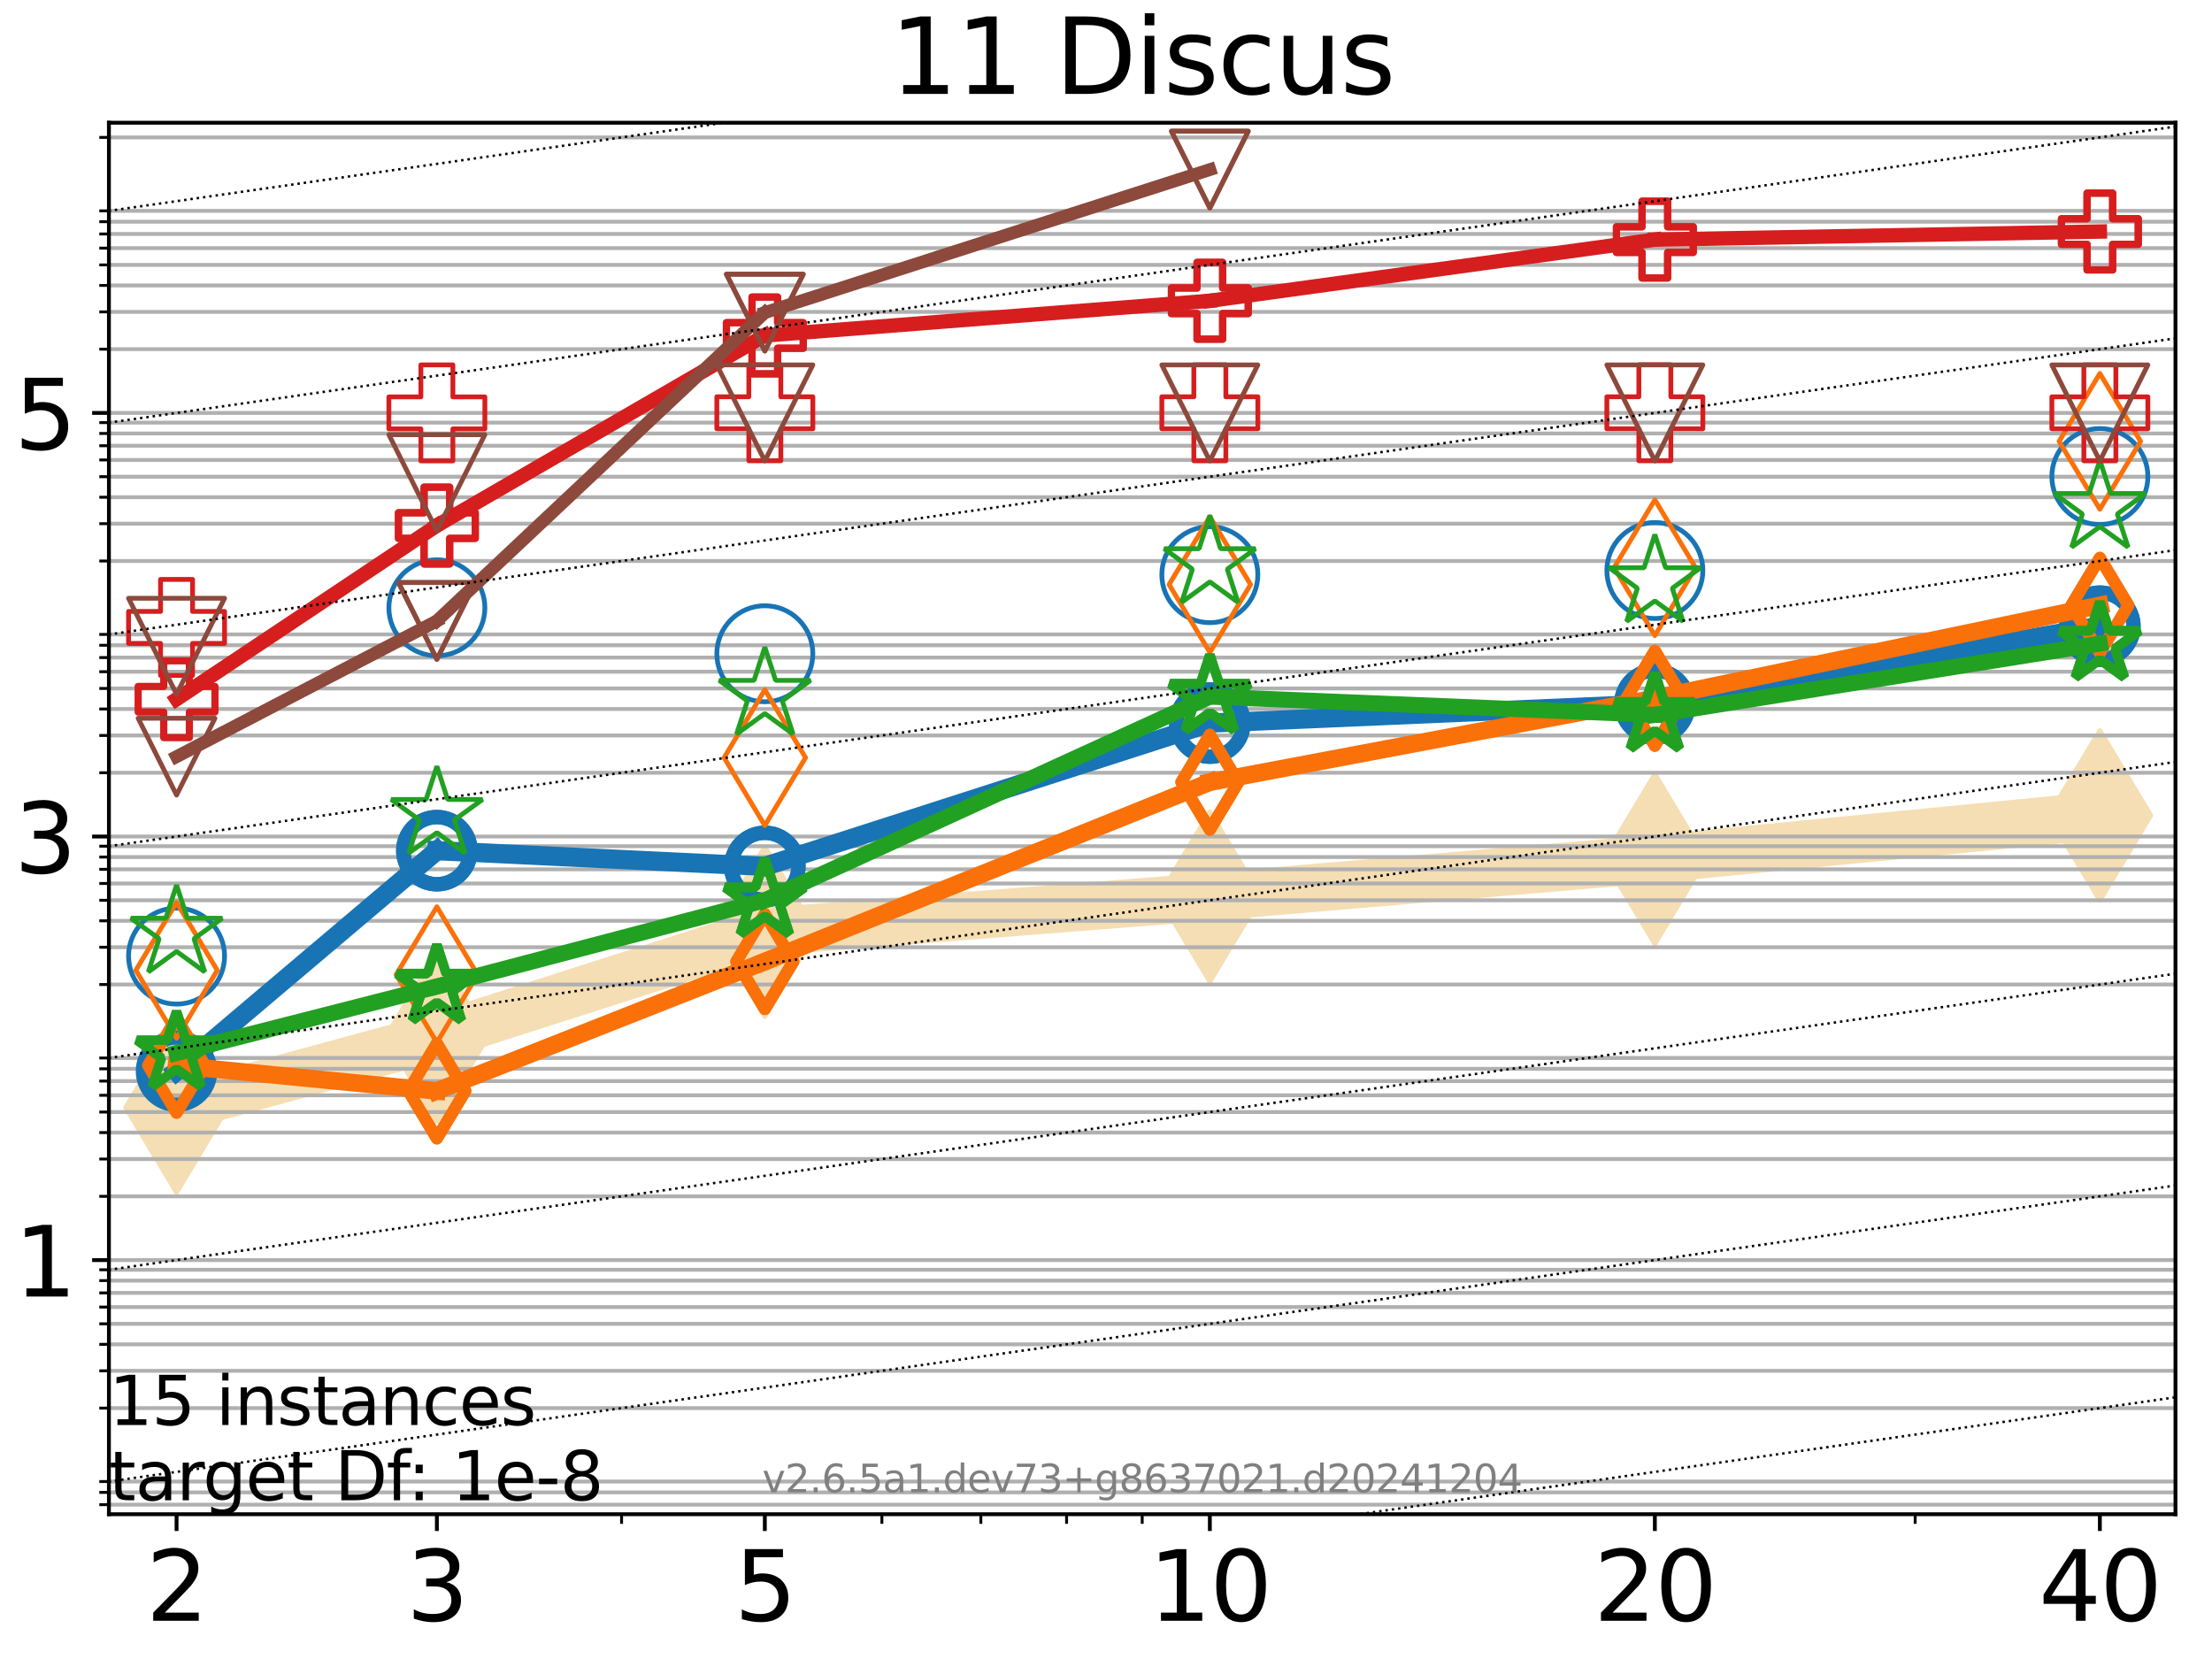 <?xml version="1.0" encoding="utf-8" standalone="no"?>
<!DOCTYPE svg PUBLIC "-//W3C//DTD SVG 1.1//EN"
  "http://www.w3.org/Graphics/SVG/1.1/DTD/svg11.dtd">
<svg xmlns:xlink="http://www.w3.org/1999/xlink" width="460.8pt" height="345.6pt" viewBox="0 0 460.8 345.6" xmlns="http://www.w3.org/2000/svg" version="1.1">
 <defs>
  <style type="text/css">*{stroke-linejoin: round; stroke-linecap: butt}</style>
 </defs>
 <g id="figure_1">
  <g id="patch_1">
   <path d="M 0 345.6 
L 460.8 345.6 
L 460.8 0 
L 0 0 
z
" style="fill: #ffffff"/>
  </g>
  <g id="axes_1">
   <g id="patch_2">
    <path d="M 22.69 315.44 
L 453.192 315.44 
L 453.192 25.56 
L 22.69 25.56 
z
" style="fill: #ffffff"/>
   </g>
   <g id="line2d_1">
    <path d="M 36.781 230.725 
L 91.009 215.981 
L 159.329 194.093 
L 252.032 186.816 
L 344.736 178.94 
L 437.439 169.876 
" clip-path="url(#pd6c3ed076f)" style="fill: none; stroke: #f5deb3; stroke-width: 10; stroke-linecap: square"/>
    <defs>
     <path id="mda38eef41d" d="M -0 17.678 
L 10.607 0 
L 0 -17.678 
L -10.607 -0 
z
" style="stroke: #f5deb3; stroke-linejoin: miter"/>
    </defs>
    <g clip-path="url(#pd6c3ed076f)">
     <use xlink:href="#mda38eef41d" x="36.781" y="230.725" style="fill: #f5deb3; stroke: #f5deb3; stroke-linejoin: miter"/>
     <use xlink:href="#mda38eef41d" x="91.009" y="215.981" style="fill: #f5deb3; stroke: #f5deb3; stroke-linejoin: miter"/>
     <use xlink:href="#mda38eef41d" x="159.329" y="194.093" style="fill: #f5deb3; stroke: #f5deb3; stroke-linejoin: miter"/>
     <use xlink:href="#mda38eef41d" x="252.032" y="186.816" style="fill: #f5deb3; stroke: #f5deb3; stroke-linejoin: miter"/>
     <use xlink:href="#mda38eef41d" x="344.736" y="178.94" style="fill: #f5deb3; stroke: #f5deb3; stroke-linejoin: miter"/>
     <use xlink:href="#mda38eef41d" x="437.439" y="169.876" style="fill: #f5deb3; stroke: #f5deb3; stroke-linejoin: miter"/>
    </g>
   </g>
   <g id="matplotlib.axis_1">
    <g id="xtick_1">
     <g id="line2d_2">
      <defs>
       <path id="me78f6a985f" d="M 0 0 
L 0 3.5 
" style="stroke: #000000; stroke-width: 0.8"/>
      </defs>
      <g>
       <use xlink:href="#me78f6a985f" x="36.781" y="315.44" style="stroke: #000000; stroke-width: 0.8"/>
      </g>
     </g>
     <g id="text_1">
      <!-- 2 -->
      <g transform="translate(30.419 337.637) scale(0.2 -0.2)">
       <defs>
        <path id="DejaVuSans-32" d="M 1228 531 
L 3431 531 
L 3431 0 
L 469 0 
L 469 531 
Q 828 903 1448 1529 
Q 2069 2156 2228 2338 
Q 2531 2678 2651 2914 
Q 2772 3150 2772 3378 
Q 2772 3750 2511 3984 
Q 2250 4219 1831 4219 
Q 1534 4219 1204 4116 
Q 875 4013 500 3803 
L 500 4441 
Q 881 4594 1212 4672 
Q 1544 4750 1819 4750 
Q 2544 4750 2975 4387 
Q 3406 4025 3406 3419 
Q 3406 3131 3298 2873 
Q 3191 2616 2906 2266 
Q 2828 2175 2409 1742 
Q 1991 1309 1228 531 
z
" transform="scale(0.016)"/>
       </defs>
       <use xlink:href="#DejaVuSans-32"/>
      </g>
     </g>
    </g>
    <g id="xtick_2">
     <g id="line2d_3">
      <g>
       <use xlink:href="#me78f6a985f" x="91.009" y="315.44" style="stroke: #000000; stroke-width: 0.8"/>
      </g>
     </g>
     <g id="text_2">
      <!-- 3 -->
      <g transform="translate(84.647 337.637) scale(0.2 -0.2)">
       <defs>
        <path id="DejaVuSans-33" d="M 2597 2516 
Q 3050 2419 3304 2112 
Q 3559 1806 3559 1356 
Q 3559 666 3084 287 
Q 2609 -91 1734 -91 
Q 1441 -91 1130 -33 
Q 819 25 488 141 
L 488 750 
Q 750 597 1062 519 
Q 1375 441 1716 441 
Q 2309 441 2620 675 
Q 2931 909 2931 1356 
Q 2931 1769 2642 2001 
Q 2353 2234 1838 2234 
L 1294 2234 
L 1294 2753 
L 1863 2753 
Q 2328 2753 2575 2939 
Q 2822 3125 2822 3475 
Q 2822 3834 2567 4026 
Q 2313 4219 1838 4219 
Q 1578 4219 1281 4162 
Q 984 4106 628 3988 
L 628 4550 
Q 988 4650 1302 4700 
Q 1616 4750 1894 4750 
Q 2613 4750 3031 4423 
Q 3450 4097 3450 3541 
Q 3450 3153 3228 2886 
Q 3006 2619 2597 2516 
z
" transform="scale(0.016)"/>
       </defs>
       <use xlink:href="#DejaVuSans-33"/>
      </g>
     </g>
    </g>
    <g id="xtick_3">
     <g id="line2d_4">
      <g>
       <use xlink:href="#me78f6a985f" x="159.329" y="315.44" style="stroke: #000000; stroke-width: 0.8"/>
      </g>
     </g>
     <g id="text_3">
      <!-- 5 -->
      <g transform="translate(152.966 337.637) scale(0.2 -0.2)">
       <defs>
        <path id="DejaVuSans-35" d="M 691 4666 
L 3169 4666 
L 3169 4134 
L 1269 4134 
L 1269 2991 
Q 1406 3038 1543 3061 
Q 1681 3084 1819 3084 
Q 2600 3084 3056 2656 
Q 3513 2228 3513 1497 
Q 3513 744 3044 326 
Q 2575 -91 1722 -91 
Q 1428 -91 1123 -41 
Q 819 9 494 109 
L 494 744 
Q 775 591 1075 516 
Q 1375 441 1709 441 
Q 2250 441 2565 725 
Q 2881 1009 2881 1497 
Q 2881 1984 2565 2268 
Q 2250 2553 1709 2553 
Q 1456 2553 1204 2497 
Q 953 2441 691 2322 
L 691 4666 
z
" transform="scale(0.016)"/>
       </defs>
       <use xlink:href="#DejaVuSans-35"/>
      </g>
     </g>
    </g>
    <g id="xtick_4">
     <g id="line2d_5">
      <g>
       <use xlink:href="#me78f6a985f" x="252.032" y="315.44" style="stroke: #000000; stroke-width: 0.8"/>
      </g>
     </g>
     <g id="text_4">
      <!-- 10 -->
      <g transform="translate(239.307 337.637) scale(0.2 -0.2)">
       <defs>
        <path id="DejaVuSans-31" d="M 794 531 
L 1825 531 
L 1825 4091 
L 703 3866 
L 703 4441 
L 1819 4666 
L 2450 4666 
L 2450 531 
L 3481 531 
L 3481 0 
L 794 0 
L 794 531 
z
" transform="scale(0.016)"/>
        <path id="DejaVuSans-30" d="M 2034 4250 
Q 1547 4250 1301 3770 
Q 1056 3291 1056 2328 
Q 1056 1369 1301 889 
Q 1547 409 2034 409 
Q 2525 409 2770 889 
Q 3016 1369 3016 2328 
Q 3016 3291 2770 3770 
Q 2525 4250 2034 4250 
z
M 2034 4750 
Q 2819 4750 3233 4129 
Q 3647 3509 3647 2328 
Q 3647 1150 3233 529 
Q 2819 -91 2034 -91 
Q 1250 -91 836 529 
Q 422 1150 422 2328 
Q 422 3509 836 4129 
Q 1250 4750 2034 4750 
z
" transform="scale(0.016)"/>
       </defs>
       <use xlink:href="#DejaVuSans-31"/>
       <use xlink:href="#DejaVuSans-30" x="63.623"/>
      </g>
     </g>
    </g>
    <g id="xtick_5">
     <g id="line2d_6">
      <g>
       <use xlink:href="#me78f6a985f" x="344.736" y="315.44" style="stroke: #000000; stroke-width: 0.8"/>
      </g>
     </g>
     <g id="text_5">
      <!-- 20 -->
      <g transform="translate(332.011 337.637) scale(0.2 -0.2)">
       <use xlink:href="#DejaVuSans-32"/>
       <use xlink:href="#DejaVuSans-30" x="63.623"/>
      </g>
     </g>
    </g>
    <g id="xtick_6">
     <g id="line2d_7">
      <g>
       <use xlink:href="#me78f6a985f" x="437.439" y="315.44" style="stroke: #000000; stroke-width: 0.8"/>
      </g>
     </g>
     <g id="text_6">
      <!-- 40 -->
      <g transform="translate(424.714 337.637) scale(0.2 -0.2)">
       <defs>
        <path id="DejaVuSans-34" d="M 2419 4116 
L 825 1625 
L 2419 1625 
L 2419 4116 
z
M 2253 4666 
L 3047 4666 
L 3047 1625 
L 3713 1625 
L 3713 1100 
L 3047 1100 
L 3047 0 
L 2419 0 
L 2419 1100 
L 313 1100 
L 313 1709 
L 2253 4666 
z
" transform="scale(0.016)"/>
       </defs>
       <use xlink:href="#DejaVuSans-34"/>
       <use xlink:href="#DejaVuSans-30" x="63.623"/>
      </g>
     </g>
    </g>
    <g id="xtick_7">
     <g id="line2d_8">
      <defs>
       <path id="m43e45953ea" d="M 0 0 
L 0 2 
" style="stroke: #000000; stroke-width: 0.6"/>
      </defs>
      <g>
       <use xlink:href="#m43e45953ea" x="129.485" y="315.44" style="stroke: #000000; stroke-width: 0.6"/>
      </g>
     </g>
    </g>
    <g id="xtick_8">
     <g id="line2d_9">
      <g>
       <use xlink:href="#m43e45953ea" x="183.713" y="315.44" style="stroke: #000000; stroke-width: 0.6"/>
      </g>
     </g>
    </g>
    <g id="xtick_9">
     <g id="line2d_10">
      <g>
       <use xlink:href="#m43e45953ea" x="204.329" y="315.44" style="stroke: #000000; stroke-width: 0.6"/>
      </g>
     </g>
    </g>
    <g id="xtick_10">
     <g id="line2d_11">
      <g>
       <use xlink:href="#m43e45953ea" x="222.188" y="315.44" style="stroke: #000000; stroke-width: 0.6"/>
      </g>
     </g>
    </g>
    <g id="xtick_11">
     <g id="line2d_12">
      <g>
       <use xlink:href="#m43e45953ea" x="237.941" y="315.44" style="stroke: #000000; stroke-width: 0.6"/>
      </g>
     </g>
    </g>
    <g id="xtick_12">
     <g id="line2d_13">
      <g>
       <use xlink:href="#m43e45953ea" x="398.964" y="315.44" style="stroke: #000000; stroke-width: 0.6"/>
      </g>
     </g>
    </g>
   </g>
   <g id="matplotlib.axis_2">
    <g id="ytick_1">
     <g id="line2d_14">
      <path d="M 22.69 262.498 
L 453.192 262.498 
" clip-path="url(#pd6c3ed076f)" style="fill: none; stroke: #b0b0b0; stroke-width: 0.8; stroke-linecap: square"/>
     </g>
     <g id="line2d_15">
      <defs>
       <path id="mb9cc26877a" d="M 0 0 
L -3.5 0 
" style="stroke: #000000; stroke-width: 0.8"/>
      </defs>
      <g>
       <use xlink:href="#mb9cc26877a" x="22.69" y="262.498" style="stroke: #000000; stroke-width: 0.8"/>
      </g>
     </g>
     <g id="text_7">
      <!-- 1 -->
      <g transform="translate(2.965 270.096) scale(0.2 -0.2)">
       <use xlink:href="#DejaVuSans-31"/>
      </g>
     </g>
    </g>
    <g id="ytick_2">
     <g id="line2d_16">
      <path d="M 22.69 174.261 
L 453.192 174.261 
" clip-path="url(#pd6c3ed076f)" style="fill: none; stroke: #b0b0b0; stroke-width: 0.8; stroke-linecap: square"/>
     </g>
     <g id="line2d_17">
      <g>
       <use xlink:href="#mb9cc26877a" x="22.69" y="174.261" style="stroke: #000000; stroke-width: 0.8"/>
      </g>
     </g>
     <g id="text_8">
      <!-- 3 -->
      <g transform="translate(2.965 181.859) scale(0.2 -0.2)">
       <use xlink:href="#DejaVuSans-33"/>
      </g>
     </g>
    </g>
    <g id="ytick_3">
     <g id="line2d_18">
      <path d="M 22.69 86.024 
L 453.192 86.024 
" clip-path="url(#pd6c3ed076f)" style="fill: none; stroke: #b0b0b0; stroke-width: 0.8; stroke-linecap: square"/>
     </g>
     <g id="line2d_19">
      <g>
       <use xlink:href="#mb9cc26877a" x="22.69" y="86.024" style="stroke: #000000; stroke-width: 0.8"/>
      </g>
     </g>
     <g id="text_9">
      <!-- 5 -->
      <g transform="translate(2.965 93.622) scale(0.2 -0.2)">
       <use xlink:href="#DejaVuSans-35"/>
      </g>
     </g>
    </g>
    <g id="ytick_4">
     <g id="line2d_20">
      <path d="M 22.69 313.45 
L 453.192 313.45 
" clip-path="url(#pd6c3ed076f)" style="fill: none; stroke: #b0b0b0; stroke-width: 0.8; stroke-linecap: square"/>
     </g>
     <g id="line2d_21">
      <defs>
       <path id="mdec8965cfe" d="M 0 0 
L -2 0 
" style="stroke: #000000; stroke-width: 0.6"/>
      </defs>
      <g>
       <use xlink:href="#mdec8965cfe" x="22.69" y="313.45" style="stroke: #000000; stroke-width: 0.6"/>
      </g>
     </g>
    </g>
    <g id="ytick_5">
     <g id="line2d_22">
      <path d="M 22.69 310.892 
L 453.192 310.892 
" clip-path="url(#pd6c3ed076f)" style="fill: none; stroke: #b0b0b0; stroke-width: 0.8; stroke-linecap: square"/>
     </g>
     <g id="line2d_23">
      <g>
       <use xlink:href="#mdec8965cfe" x="22.69" y="310.892" style="stroke: #000000; stroke-width: 0.6"/>
      </g>
     </g>
    </g>
    <g id="ytick_6">
     <g id="line2d_24">
      <path d="M 22.69 308.635 
L 453.192 308.635 
" clip-path="url(#pd6c3ed076f)" style="fill: none; stroke: #b0b0b0; stroke-width: 0.8; stroke-linecap: square"/>
     </g>
     <g id="line2d_25">
      <g>
       <use xlink:href="#mdec8965cfe" x="22.69" y="308.635" style="stroke: #000000; stroke-width: 0.6"/>
      </g>
     </g>
    </g>
    <g id="ytick_7">
     <g id="line2d_26">
      <path d="M 22.69 293.335 
L 453.192 293.335 
" clip-path="url(#pd6c3ed076f)" style="fill: none; stroke: #b0b0b0; stroke-width: 0.8; stroke-linecap: square"/>
     </g>
     <g id="line2d_27">
      <g>
       <use xlink:href="#mdec8965cfe" x="22.69" y="293.335" style="stroke: #000000; stroke-width: 0.6"/>
      </g>
     </g>
    </g>
    <g id="ytick_8">
     <g id="line2d_28">
      <path d="M 22.69 285.566 
L 453.192 285.566 
" clip-path="url(#pd6c3ed076f)" style="fill: none; stroke: #b0b0b0; stroke-width: 0.8; stroke-linecap: square"/>
     </g>
     <g id="line2d_29">
      <g>
       <use xlink:href="#mdec8965cfe" x="22.69" y="285.566" style="stroke: #000000; stroke-width: 0.6"/>
      </g>
     </g>
    </g>
    <g id="ytick_9">
     <g id="line2d_30">
      <path d="M 22.69 280.054 
L 453.192 280.054 
" clip-path="url(#pd6c3ed076f)" style="fill: none; stroke: #b0b0b0; stroke-width: 0.8; stroke-linecap: square"/>
     </g>
     <g id="line2d_31">
      <g>
       <use xlink:href="#mdec8965cfe" x="22.69" y="280.054" style="stroke: #000000; stroke-width: 0.6"/>
      </g>
     </g>
    </g>
    <g id="ytick_10">
     <g id="line2d_32">
      <path d="M 22.69 275.779 
L 453.192 275.779 
" clip-path="url(#pd6c3ed076f)" style="fill: none; stroke: #b0b0b0; stroke-width: 0.8; stroke-linecap: square"/>
     </g>
     <g id="line2d_33">
      <g>
       <use xlink:href="#mdec8965cfe" x="22.69" y="275.779" style="stroke: #000000; stroke-width: 0.6"/>
      </g>
     </g>
    </g>
    <g id="ytick_11">
     <g id="line2d_34">
      <path d="M 22.69 272.285 
L 453.192 272.285 
" clip-path="url(#pd6c3ed076f)" style="fill: none; stroke: #b0b0b0; stroke-width: 0.8; stroke-linecap: square"/>
     </g>
     <g id="line2d_35">
      <g>
       <use xlink:href="#mdec8965cfe" x="22.69" y="272.285" style="stroke: #000000; stroke-width: 0.6"/>
      </g>
     </g>
    </g>
    <g id="ytick_12">
     <g id="line2d_36">
      <path d="M 22.69 269.332 
L 453.192 269.332 
" clip-path="url(#pd6c3ed076f)" style="fill: none; stroke: #b0b0b0; stroke-width: 0.8; stroke-linecap: square"/>
     </g>
     <g id="line2d_37">
      <g>
       <use xlink:href="#mdec8965cfe" x="22.69" y="269.332" style="stroke: #000000; stroke-width: 0.6"/>
      </g>
     </g>
    </g>
    <g id="ytick_13">
     <g id="line2d_38">
      <path d="M 22.69 266.773 
L 453.192 266.773 
" clip-path="url(#pd6c3ed076f)" style="fill: none; stroke: #b0b0b0; stroke-width: 0.8; stroke-linecap: square"/>
     </g>
     <g id="line2d_39">
      <g>
       <use xlink:href="#mdec8965cfe" x="22.69" y="266.773" style="stroke: #000000; stroke-width: 0.6"/>
      </g>
     </g>
    </g>
    <g id="ytick_14">
     <g id="line2d_40">
      <path d="M 22.69 264.517 
L 453.192 264.517 
" clip-path="url(#pd6c3ed076f)" style="fill: none; stroke: #b0b0b0; stroke-width: 0.8; stroke-linecap: square"/>
     </g>
     <g id="line2d_41">
      <g>
       <use xlink:href="#mdec8965cfe" x="22.69" y="264.517" style="stroke: #000000; stroke-width: 0.6"/>
      </g>
     </g>
    </g>
    <g id="ytick_15">
     <g id="line2d_42">
      <path d="M 22.69 249.217 
L 453.192 249.217 
" clip-path="url(#pd6c3ed076f)" style="fill: none; stroke: #b0b0b0; stroke-width: 0.8; stroke-linecap: square"/>
     </g>
     <g id="line2d_43">
      <g>
       <use xlink:href="#mdec8965cfe" x="22.69" y="249.217" style="stroke: #000000; stroke-width: 0.6"/>
      </g>
     </g>
    </g>
    <g id="ytick_16">
     <g id="line2d_44">
      <path d="M 22.69 241.448 
L 453.192 241.448 
" clip-path="url(#pd6c3ed076f)" style="fill: none; stroke: #b0b0b0; stroke-width: 0.8; stroke-linecap: square"/>
     </g>
     <g id="line2d_45">
      <g>
       <use xlink:href="#mdec8965cfe" x="22.69" y="241.448" style="stroke: #000000; stroke-width: 0.6"/>
      </g>
     </g>
    </g>
    <g id="ytick_17">
     <g id="line2d_46">
      <path d="M 22.69 235.936 
L 453.192 235.936 
" clip-path="url(#pd6c3ed076f)" style="fill: none; stroke: #b0b0b0; stroke-width: 0.8; stroke-linecap: square"/>
     </g>
     <g id="line2d_47">
      <g>
       <use xlink:href="#mdec8965cfe" x="22.69" y="235.936" style="stroke: #000000; stroke-width: 0.6"/>
      </g>
     </g>
    </g>
    <g id="ytick_18">
     <g id="line2d_48">
      <path d="M 22.69 231.66 
L 453.192 231.66 
" clip-path="url(#pd6c3ed076f)" style="fill: none; stroke: #b0b0b0; stroke-width: 0.8; stroke-linecap: square"/>
     </g>
     <g id="line2d_49">
      <g>
       <use xlink:href="#mdec8965cfe" x="22.69" y="231.66" style="stroke: #000000; stroke-width: 0.6"/>
      </g>
     </g>
    </g>
    <g id="ytick_19">
     <g id="line2d_50">
      <path d="M 22.69 228.167 
L 453.192 228.167 
" clip-path="url(#pd6c3ed076f)" style="fill: none; stroke: #b0b0b0; stroke-width: 0.8; stroke-linecap: square"/>
     </g>
     <g id="line2d_51">
      <g>
       <use xlink:href="#mdec8965cfe" x="22.69" y="228.167" style="stroke: #000000; stroke-width: 0.6"/>
      </g>
     </g>
    </g>
    <g id="ytick_20">
     <g id="line2d_52">
      <path d="M 22.69 225.213 
L 453.192 225.213 
" clip-path="url(#pd6c3ed076f)" style="fill: none; stroke: #b0b0b0; stroke-width: 0.8; stroke-linecap: square"/>
     </g>
     <g id="line2d_53">
      <g>
       <use xlink:href="#mdec8965cfe" x="22.69" y="225.213" style="stroke: #000000; stroke-width: 0.6"/>
      </g>
     </g>
    </g>
    <g id="ytick_21">
     <g id="line2d_54">
      <path d="M 22.69 222.655 
L 453.192 222.655 
" clip-path="url(#pd6c3ed076f)" style="fill: none; stroke: #b0b0b0; stroke-width: 0.8; stroke-linecap: square"/>
     </g>
     <g id="line2d_55">
      <g>
       <use xlink:href="#mdec8965cfe" x="22.69" y="222.655" style="stroke: #000000; stroke-width: 0.6"/>
      </g>
     </g>
    </g>
    <g id="ytick_22">
     <g id="line2d_56">
      <path d="M 22.69 220.398 
L 453.192 220.398 
" clip-path="url(#pd6c3ed076f)" style="fill: none; stroke: #b0b0b0; stroke-width: 0.8; stroke-linecap: square"/>
     </g>
     <g id="line2d_57">
      <g>
       <use xlink:href="#mdec8965cfe" x="22.69" y="220.398" style="stroke: #000000; stroke-width: 0.6"/>
      </g>
     </g>
    </g>
    <g id="ytick_23">
     <g id="line2d_58">
      <path d="M 22.69 205.098 
L 453.192 205.098 
" clip-path="url(#pd6c3ed076f)" style="fill: none; stroke: #b0b0b0; stroke-width: 0.8; stroke-linecap: square"/>
     </g>
     <g id="line2d_59">
      <g>
       <use xlink:href="#mdec8965cfe" x="22.69" y="205.098" style="stroke: #000000; stroke-width: 0.6"/>
      </g>
     </g>
    </g>
    <g id="ytick_24">
     <g id="line2d_60">
      <path d="M 22.69 197.329 
L 453.192 197.329 
" clip-path="url(#pd6c3ed076f)" style="fill: none; stroke: #b0b0b0; stroke-width: 0.8; stroke-linecap: square"/>
     </g>
     <g id="line2d_61">
      <g>
       <use xlink:href="#mdec8965cfe" x="22.69" y="197.329" style="stroke: #000000; stroke-width: 0.6"/>
      </g>
     </g>
    </g>
    <g id="ytick_25">
     <g id="line2d_62">
      <path d="M 22.69 191.817 
L 453.192 191.817 
" clip-path="url(#pd6c3ed076f)" style="fill: none; stroke: #b0b0b0; stroke-width: 0.8; stroke-linecap: square"/>
     </g>
     <g id="line2d_63">
      <g>
       <use xlink:href="#mdec8965cfe" x="22.69" y="191.817" style="stroke: #000000; stroke-width: 0.6"/>
      </g>
     </g>
    </g>
    <g id="ytick_26">
     <g id="line2d_64">
      <path d="M 22.69 187.542 
L 453.192 187.542 
" clip-path="url(#pd6c3ed076f)" style="fill: none; stroke: #b0b0b0; stroke-width: 0.8; stroke-linecap: square"/>
     </g>
     <g id="line2d_65">
      <g>
       <use xlink:href="#mdec8965cfe" x="22.69" y="187.542" style="stroke: #000000; stroke-width: 0.6"/>
      </g>
     </g>
    </g>
    <g id="ytick_27">
     <g id="line2d_66">
      <path d="M 22.69 184.048 
L 453.192 184.048 
" clip-path="url(#pd6c3ed076f)" style="fill: none; stroke: #b0b0b0; stroke-width: 0.8; stroke-linecap: square"/>
     </g>
     <g id="line2d_67">
      <g>
       <use xlink:href="#mdec8965cfe" x="22.69" y="184.048" style="stroke: #000000; stroke-width: 0.6"/>
      </g>
     </g>
    </g>
    <g id="ytick_28">
     <g id="line2d_68">
      <path d="M 22.69 181.095 
L 453.192 181.095 
" clip-path="url(#pd6c3ed076f)" style="fill: none; stroke: #b0b0b0; stroke-width: 0.8; stroke-linecap: square"/>
     </g>
     <g id="line2d_69">
      <g>
       <use xlink:href="#mdec8965cfe" x="22.69" y="181.095" style="stroke: #000000; stroke-width: 0.6"/>
      </g>
     </g>
    </g>
    <g id="ytick_29">
     <g id="line2d_70">
      <path d="M 22.69 178.536 
L 453.192 178.536 
" clip-path="url(#pd6c3ed076f)" style="fill: none; stroke: #b0b0b0; stroke-width: 0.8; stroke-linecap: square"/>
     </g>
     <g id="line2d_71">
      <g>
       <use xlink:href="#mdec8965cfe" x="22.69" y="178.536" style="stroke: #000000; stroke-width: 0.6"/>
      </g>
     </g>
    </g>
    <g id="ytick_30">
     <g id="line2d_72">
      <path d="M 22.69 176.279 
L 453.192 176.279 
" clip-path="url(#pd6c3ed076f)" style="fill: none; stroke: #b0b0b0; stroke-width: 0.8; stroke-linecap: square"/>
     </g>
     <g id="line2d_73">
      <g>
       <use xlink:href="#mdec8965cfe" x="22.69" y="176.279" style="stroke: #000000; stroke-width: 0.6"/>
      </g>
     </g>
    </g>
    <g id="ytick_31">
     <g id="line2d_74">
      <path d="M 22.69 160.98 
L 453.192 160.98 
" clip-path="url(#pd6c3ed076f)" style="fill: none; stroke: #b0b0b0; stroke-width: 0.8; stroke-linecap: square"/>
     </g>
     <g id="line2d_75">
      <g>
       <use xlink:href="#mdec8965cfe" x="22.69" y="160.98" style="stroke: #000000; stroke-width: 0.6"/>
      </g>
     </g>
    </g>
    <g id="ytick_32">
     <g id="line2d_76">
      <path d="M 22.69 153.211 
L 453.192 153.211 
" clip-path="url(#pd6c3ed076f)" style="fill: none; stroke: #b0b0b0; stroke-width: 0.8; stroke-linecap: square"/>
     </g>
     <g id="line2d_77">
      <g>
       <use xlink:href="#mdec8965cfe" x="22.69" y="153.211" style="stroke: #000000; stroke-width: 0.6"/>
      </g>
     </g>
    </g>
    <g id="ytick_33">
     <g id="line2d_78">
      <path d="M 22.69 147.699 
L 453.192 147.699 
" clip-path="url(#pd6c3ed076f)" style="fill: none; stroke: #b0b0b0; stroke-width: 0.8; stroke-linecap: square"/>
     </g>
     <g id="line2d_79">
      <g>
       <use xlink:href="#mdec8965cfe" x="22.69" y="147.699" style="stroke: #000000; stroke-width: 0.6"/>
      </g>
     </g>
    </g>
    <g id="ytick_34">
     <g id="line2d_80">
      <path d="M 22.69 143.423 
L 453.192 143.423 
" clip-path="url(#pd6c3ed076f)" style="fill: none; stroke: #b0b0b0; stroke-width: 0.8; stroke-linecap: square"/>
     </g>
     <g id="line2d_81">
      <g>
       <use xlink:href="#mdec8965cfe" x="22.69" y="143.423" style="stroke: #000000; stroke-width: 0.6"/>
      </g>
     </g>
    </g>
    <g id="ytick_35">
     <g id="line2d_82">
      <path d="M 22.69 139.93 
L 453.192 139.93 
" clip-path="url(#pd6c3ed076f)" style="fill: none; stroke: #b0b0b0; stroke-width: 0.8; stroke-linecap: square"/>
     </g>
     <g id="line2d_83">
      <g>
       <use xlink:href="#mdec8965cfe" x="22.69" y="139.93" style="stroke: #000000; stroke-width: 0.6"/>
      </g>
     </g>
    </g>
    <g id="ytick_36">
     <g id="line2d_84">
      <path d="M 22.69 136.976 
L 453.192 136.976 
" clip-path="url(#pd6c3ed076f)" style="fill: none; stroke: #b0b0b0; stroke-width: 0.8; stroke-linecap: square"/>
     </g>
     <g id="line2d_85">
      <g>
       <use xlink:href="#mdec8965cfe" x="22.69" y="136.976" style="stroke: #000000; stroke-width: 0.6"/>
      </g>
     </g>
    </g>
    <g id="ytick_37">
     <g id="line2d_86">
      <path d="M 22.69 134.418 
L 453.192 134.418 
" clip-path="url(#pd6c3ed076f)" style="fill: none; stroke: #b0b0b0; stroke-width: 0.8; stroke-linecap: square"/>
     </g>
     <g id="line2d_87">
      <g>
       <use xlink:href="#mdec8965cfe" x="22.69" y="134.418" style="stroke: #000000; stroke-width: 0.6"/>
      </g>
     </g>
    </g>
    <g id="ytick_38">
     <g id="line2d_88">
      <path d="M 22.69 132.161 
L 453.192 132.161 
" clip-path="url(#pd6c3ed076f)" style="fill: none; stroke: #b0b0b0; stroke-width: 0.8; stroke-linecap: square"/>
     </g>
     <g id="line2d_89">
      <g>
       <use xlink:href="#mdec8965cfe" x="22.69" y="132.161" style="stroke: #000000; stroke-width: 0.6"/>
      </g>
     </g>
    </g>
    <g id="ytick_39">
     <g id="line2d_90">
      <path d="M 22.69 116.861 
L 453.192 116.861 
" clip-path="url(#pd6c3ed076f)" style="fill: none; stroke: #b0b0b0; stroke-width: 0.8; stroke-linecap: square"/>
     </g>
     <g id="line2d_91">
      <g>
       <use xlink:href="#mdec8965cfe" x="22.69" y="116.861" style="stroke: #000000; stroke-width: 0.6"/>
      </g>
     </g>
    </g>
    <g id="ytick_40">
     <g id="line2d_92">
      <path d="M 22.69 109.092 
L 453.192 109.092 
" clip-path="url(#pd6c3ed076f)" style="fill: none; stroke: #b0b0b0; stroke-width: 0.8; stroke-linecap: square"/>
     </g>
     <g id="line2d_93">
      <g>
       <use xlink:href="#mdec8965cfe" x="22.69" y="109.092" style="stroke: #000000; stroke-width: 0.6"/>
      </g>
     </g>
    </g>
    <g id="ytick_41">
     <g id="line2d_94">
      <path d="M 22.69 103.58 
L 453.192 103.58 
" clip-path="url(#pd6c3ed076f)" style="fill: none; stroke: #b0b0b0; stroke-width: 0.8; stroke-linecap: square"/>
     </g>
     <g id="line2d_95">
      <g>
       <use xlink:href="#mdec8965cfe" x="22.69" y="103.58" style="stroke: #000000; stroke-width: 0.6"/>
      </g>
     </g>
    </g>
    <g id="ytick_42">
     <g id="line2d_96">
      <path d="M 22.69 99.305 
L 453.192 99.305 
" clip-path="url(#pd6c3ed076f)" style="fill: none; stroke: #b0b0b0; stroke-width: 0.8; stroke-linecap: square"/>
     </g>
     <g id="line2d_97">
      <g>
       <use xlink:href="#mdec8965cfe" x="22.69" y="99.305" style="stroke: #000000; stroke-width: 0.6"/>
      </g>
     </g>
    </g>
    <g id="ytick_43">
     <g id="line2d_98">
      <path d="M 22.69 95.811 
L 453.192 95.811 
" clip-path="url(#pd6c3ed076f)" style="fill: none; stroke: #b0b0b0; stroke-width: 0.8; stroke-linecap: square"/>
     </g>
     <g id="line2d_99">
      <g>
       <use xlink:href="#mdec8965cfe" x="22.69" y="95.811" style="stroke: #000000; stroke-width: 0.6"/>
      </g>
     </g>
    </g>
    <g id="ytick_44">
     <g id="line2d_100">
      <path d="M 22.69 92.858 
L 453.192 92.858 
" clip-path="url(#pd6c3ed076f)" style="fill: none; stroke: #b0b0b0; stroke-width: 0.8; stroke-linecap: square"/>
     </g>
     <g id="line2d_101">
      <g>
       <use xlink:href="#mdec8965cfe" x="22.69" y="92.858" style="stroke: #000000; stroke-width: 0.6"/>
      </g>
     </g>
    </g>
    <g id="ytick_45">
     <g id="line2d_102">
      <path d="M 22.69 90.299 
L 453.192 90.299 
" clip-path="url(#pd6c3ed076f)" style="fill: none; stroke: #b0b0b0; stroke-width: 0.8; stroke-linecap: square"/>
     </g>
     <g id="line2d_103">
      <g>
       <use xlink:href="#mdec8965cfe" x="22.69" y="90.299" style="stroke: #000000; stroke-width: 0.6"/>
      </g>
     </g>
    </g>
    <g id="ytick_46">
     <g id="line2d_104">
      <path d="M 22.69 88.042 
L 453.192 88.042 
" clip-path="url(#pd6c3ed076f)" style="fill: none; stroke: #b0b0b0; stroke-width: 0.8; stroke-linecap: square"/>
     </g>
     <g id="line2d_105">
      <g>
       <use xlink:href="#mdec8965cfe" x="22.69" y="88.042" style="stroke: #000000; stroke-width: 0.6"/>
      </g>
     </g>
    </g>
    <g id="ytick_47">
     <g id="line2d_106">
      <path d="M 22.69 72.743 
L 453.192 72.743 
" clip-path="url(#pd6c3ed076f)" style="fill: none; stroke: #b0b0b0; stroke-width: 0.8; stroke-linecap: square"/>
     </g>
     <g id="line2d_107">
      <g>
       <use xlink:href="#mdec8965cfe" x="22.69" y="72.743" style="stroke: #000000; stroke-width: 0.6"/>
      </g>
     </g>
    </g>
    <g id="ytick_48">
     <g id="line2d_108">
      <path d="M 22.69 64.974 
L 453.192 64.974 
" clip-path="url(#pd6c3ed076f)" style="fill: none; stroke: #b0b0b0; stroke-width: 0.8; stroke-linecap: square"/>
     </g>
     <g id="line2d_109">
      <g>
       <use xlink:href="#mdec8965cfe" x="22.69" y="64.974" style="stroke: #000000; stroke-width: 0.6"/>
      </g>
     </g>
    </g>
    <g id="ytick_49">
     <g id="line2d_110">
      <path d="M 22.69 59.462 
L 453.192 59.462 
" clip-path="url(#pd6c3ed076f)" style="fill: none; stroke: #b0b0b0; stroke-width: 0.8; stroke-linecap: square"/>
     </g>
     <g id="line2d_111">
      <g>
       <use xlink:href="#mdec8965cfe" x="22.69" y="59.462" style="stroke: #000000; stroke-width: 0.6"/>
      </g>
     </g>
    </g>
    <g id="ytick_50">
     <g id="line2d_112">
      <path d="M 22.69 55.186 
L 453.192 55.186 
" clip-path="url(#pd6c3ed076f)" style="fill: none; stroke: #b0b0b0; stroke-width: 0.8; stroke-linecap: square"/>
     </g>
     <g id="line2d_113">
      <g>
       <use xlink:href="#mdec8965cfe" x="22.69" y="55.186" style="stroke: #000000; stroke-width: 0.6"/>
      </g>
     </g>
    </g>
    <g id="ytick_51">
     <g id="line2d_114">
      <path d="M 22.69 51.693 
L 453.192 51.693 
" clip-path="url(#pd6c3ed076f)" style="fill: none; stroke: #b0b0b0; stroke-width: 0.8; stroke-linecap: square"/>
     </g>
     <g id="line2d_115">
      <g>
       <use xlink:href="#mdec8965cfe" x="22.69" y="51.693" style="stroke: #000000; stroke-width: 0.6"/>
      </g>
     </g>
    </g>
    <g id="ytick_52">
     <g id="line2d_116">
      <path d="M 22.69 48.739 
L 453.192 48.739 
" clip-path="url(#pd6c3ed076f)" style="fill: none; stroke: #b0b0b0; stroke-width: 0.8; stroke-linecap: square"/>
     </g>
     <g id="line2d_117">
      <g>
       <use xlink:href="#mdec8965cfe" x="22.69" y="48.739" style="stroke: #000000; stroke-width: 0.6"/>
      </g>
     </g>
    </g>
    <g id="ytick_53">
     <g id="line2d_118">
      <path d="M 22.69 46.181 
L 453.192 46.181 
" clip-path="url(#pd6c3ed076f)" style="fill: none; stroke: #b0b0b0; stroke-width: 0.8; stroke-linecap: square"/>
     </g>
     <g id="line2d_119">
      <g>
       <use xlink:href="#mdec8965cfe" x="22.69" y="46.181" style="stroke: #000000; stroke-width: 0.6"/>
      </g>
     </g>
    </g>
    <g id="ytick_54">
     <g id="line2d_120">
      <path d="M 22.69 43.924 
L 453.192 43.924 
" clip-path="url(#pd6c3ed076f)" style="fill: none; stroke: #b0b0b0; stroke-width: 0.8; stroke-linecap: square"/>
     </g>
     <g id="line2d_121">
      <g>
       <use xlink:href="#mdec8965cfe" x="22.69" y="43.924" style="stroke: #000000; stroke-width: 0.6"/>
      </g>
     </g>
    </g>
    <g id="ytick_55">
     <g id="line2d_122">
      <path d="M 22.69 28.624 
L 453.192 28.624 
" clip-path="url(#pd6c3ed076f)" style="fill: none; stroke: #b0b0b0; stroke-width: 0.8; stroke-linecap: square"/>
     </g>
     <g id="line2d_123">
      <g>
       <use xlink:href="#mdec8965cfe" x="22.69" y="28.624" style="stroke: #000000; stroke-width: 0.6"/>
      </g>
     </g>
    </g>
   </g>
   <g id="line2d_124">
    <path d="M 36.781 223.132 
L 91.009 177.21 
" clip-path="url(#pd6c3ed076f)" style="fill: none; stroke: #1874b4; stroke-width: 4; stroke-linecap: square"/>
    <defs>
     <path id="m3dbd6b357d" d="M 0 7 
C 1.856 7 3.637 6.262 4.95 4.95 
C 6.262 3.637 7 1.856 7 0 
C 7 -1.856 6.262 -3.637 4.95 -4.95 
C 3.637 -6.262 1.856 -7 0 -7 
C -1.856 -7 -3.637 -6.262 -4.95 -4.95 
C -6.262 -3.637 -7 -1.856 -7 0 
C -7 1.856 -6.262 3.637 -4.95 4.95 
C -3.637 6.262 -1.856 7 0 7 
z
" style="stroke: #1874b4; stroke-width: 3"/>
    </defs>
    <g clip-path="url(#pd6c3ed076f)">
     <use xlink:href="#m3dbd6b357d" x="36.781" y="223.132" style="fill-opacity: 0; stroke: #1874b4; stroke-width: 3"/>
     <use xlink:href="#m3dbd6b357d" x="91.009" y="177.21" style="fill-opacity: 0; stroke: #1874b4; stroke-width: 3"/>
    </g>
   </g>
   <g id="line2d_125">
    <path d="M 91.009 177.21 
L 159.329 180.482 
" clip-path="url(#pd6c3ed076f)" style="fill: none; stroke: #1874b4; stroke-width: 4; stroke-linecap: square"/>
    <g clip-path="url(#pd6c3ed076f)">
     <use xlink:href="#m3dbd6b357d" x="91.009" y="177.21" style="fill-opacity: 0; stroke: #1874b4; stroke-width: 3"/>
     <use xlink:href="#m3dbd6b357d" x="159.329" y="180.482" style="fill-opacity: 0; stroke: #1874b4; stroke-width: 3"/>
    </g>
   </g>
   <g id="line2d_126">
    <path d="M 159.329 180.482 
L 252.032 150.631 
" clip-path="url(#pd6c3ed076f)" style="fill: none; stroke: #1874b4; stroke-width: 4; stroke-linecap: square"/>
    <g clip-path="url(#pd6c3ed076f)">
     <use xlink:href="#m3dbd6b357d" x="159.329" y="180.482" style="fill-opacity: 0; stroke: #1874b4; stroke-width: 3"/>
     <use xlink:href="#m3dbd6b357d" x="252.032" y="150.631" style="fill-opacity: 0; stroke: #1874b4; stroke-width: 3"/>
    </g>
   </g>
   <g id="line2d_127">
    <path d="M 252.032 150.631 
L 344.736 146.646 
" clip-path="url(#pd6c3ed076f)" style="fill: none; stroke: #1874b4; stroke-width: 4; stroke-linecap: square"/>
    <g clip-path="url(#pd6c3ed076f)">
     <use xlink:href="#m3dbd6b357d" x="252.032" y="150.631" style="fill-opacity: 0; stroke: #1874b4; stroke-width: 3"/>
     <use xlink:href="#m3dbd6b357d" x="344.736" y="146.646" style="fill-opacity: 0; stroke: #1874b4; stroke-width: 3"/>
    </g>
   </g>
   <g id="line2d_128">
    <path d="M 344.736 146.646 
L 437.439 130.449 
" clip-path="url(#pd6c3ed076f)" style="fill: none; stroke: #1874b4; stroke-width: 4; stroke-linecap: square"/>
    <g clip-path="url(#pd6c3ed076f)">
     <use xlink:href="#m3dbd6b357d" x="344.736" y="146.646" style="fill-opacity: 0; stroke: #1874b4; stroke-width: 3"/>
     <use xlink:href="#m3dbd6b357d" x="437.439" y="130.449" style="fill-opacity: 0; stroke: #1874b4; stroke-width: 3"/>
    </g>
   </g>
   <g id="line2d_129">
    <path d="M 437.439 130.449 
" clip-path="url(#pd6c3ed076f)" style="fill: none; stroke: #1874b4; stroke-width: 4; stroke-linecap: square"/>
    <g clip-path="url(#pd6c3ed076f)">
     <use xlink:href="#m3dbd6b357d" x="437.439" y="130.449" style="fill-opacity: 0; stroke: #1874b4; stroke-width: 3"/>
    </g>
   </g>
   <g id="line2d_130"/>
   <g id="line2d_131">
    <defs>
     <path id="m534922ec9b" d="M 0 10 
C 2.652 10 5.196 8.946 7.071 7.071 
C 8.946 5.196 10 2.652 10 0 
C 10 -2.652 8.946 -5.196 7.071 -7.071 
C 5.196 -8.946 2.652 -10 0 -10 
C -2.652 -10 -5.196 -8.946 -7.071 -7.071 
C -8.946 -5.196 -10 -2.652 -10 0 
C -10 2.652 -8.946 5.196 -7.071 7.071 
C -5.196 8.946 -2.652 10 0 10 
z
" style="stroke: #1874b4"/>
    </defs>
    <g clip-path="url(#pd6c3ed076f)">
     <use xlink:href="#m534922ec9b" x="36.781" y="199.171" style="fill-opacity: 0; stroke: #1874b4"/>
     <use xlink:href="#m534922ec9b" x="91.009" y="126.613" style="fill-opacity: 0; stroke: #1874b4"/>
     <use xlink:href="#m534922ec9b" x="159.329" y="136.188" style="fill-opacity: 0; stroke: #1874b4"/>
     <use xlink:href="#m534922ec9b" x="252.032" y="119.714" style="fill-opacity: 0; stroke: #1874b4"/>
     <use xlink:href="#m534922ec9b" x="344.736" y="118.85" style="fill-opacity: 0; stroke: #1874b4"/>
     <use xlink:href="#m534922ec9b" x="437.439" y="99.275" style="fill-opacity: 0; stroke: #1874b4"/>
    </g>
   </g>
   <g id="line2d_132">
    <path d="M 36.781 221.949 
L 91.009 227.259 
" clip-path="url(#pd6c3ed076f)" style="fill: none; stroke: #fa7009; stroke-width: 3.667; stroke-linecap: square"/>
    <defs>
     <path id="m1626986c6a" d="M -0 9.899 
L 5.94 0 
L 0 -9.899 
L -5.94 -0 
z
" style="stroke: #fa7009; stroke-width: 2.5; stroke-linejoin: miter"/>
    </defs>
    <g clip-path="url(#pd6c3ed076f)">
     <use xlink:href="#m1626986c6a" x="36.781" y="221.949" style="fill-opacity: 0; stroke: #fa7009; stroke-width: 2.5; stroke-linejoin: miter"/>
     <use xlink:href="#m1626986c6a" x="91.009" y="227.259" style="fill-opacity: 0; stroke: #fa7009; stroke-width: 2.5; stroke-linejoin: miter"/>
    </g>
   </g>
   <g id="line2d_133">
    <path d="M 91.009 227.259 
L 159.329 200.304 
" clip-path="url(#pd6c3ed076f)" style="fill: none; stroke: #fa7009; stroke-width: 3.667; stroke-linecap: square"/>
    <g clip-path="url(#pd6c3ed076f)">
     <use xlink:href="#m1626986c6a" x="91.009" y="227.259" style="fill-opacity: 0; stroke: #fa7009; stroke-width: 2.5; stroke-linejoin: miter"/>
     <use xlink:href="#m1626986c6a" x="159.329" y="200.304" style="fill-opacity: 0; stroke: #fa7009; stroke-width: 2.5; stroke-linejoin: miter"/>
    </g>
   </g>
   <g id="line2d_134">
    <path d="M 159.329 200.304 
L 252.032 162.946 
" clip-path="url(#pd6c3ed076f)" style="fill: none; stroke: #fa7009; stroke-width: 3.667; stroke-linecap: square"/>
    <g clip-path="url(#pd6c3ed076f)">
     <use xlink:href="#m1626986c6a" x="159.329" y="200.304" style="fill-opacity: 0; stroke: #fa7009; stroke-width: 2.5; stroke-linejoin: miter"/>
     <use xlink:href="#m1626986c6a" x="252.032" y="162.946" style="fill-opacity: 0; stroke: #fa7009; stroke-width: 2.5; stroke-linejoin: miter"/>
    </g>
   </g>
   <g id="line2d_135">
    <path d="M 252.032 162.946 
L 344.736 145.467 
" clip-path="url(#pd6c3ed076f)" style="fill: none; stroke: #fa7009; stroke-width: 3.667; stroke-linecap: square"/>
    <g clip-path="url(#pd6c3ed076f)">
     <use xlink:href="#m1626986c6a" x="252.032" y="162.946" style="fill-opacity: 0; stroke: #fa7009; stroke-width: 2.5; stroke-linejoin: miter"/>
     <use xlink:href="#m1626986c6a" x="344.736" y="145.467" style="fill-opacity: 0; stroke: #fa7009; stroke-width: 2.5; stroke-linejoin: miter"/>
    </g>
   </g>
   <g id="line2d_136">
    <path d="M 344.736 145.467 
L 437.439 126.1 
" clip-path="url(#pd6c3ed076f)" style="fill: none; stroke: #fa7009; stroke-width: 3.667; stroke-linecap: square"/>
    <g clip-path="url(#pd6c3ed076f)">
     <use xlink:href="#m1626986c6a" x="344.736" y="145.467" style="fill-opacity: 0; stroke: #fa7009; stroke-width: 2.5; stroke-linejoin: miter"/>
     <use xlink:href="#m1626986c6a" x="437.439" y="126.1" style="fill-opacity: 0; stroke: #fa7009; stroke-width: 2.5; stroke-linejoin: miter"/>
    </g>
   </g>
   <g id="line2d_137">
    <path d="M 437.439 126.1 
" clip-path="url(#pd6c3ed076f)" style="fill: none; stroke: #fa7009; stroke-width: 3.667; stroke-linecap: square"/>
    <g clip-path="url(#pd6c3ed076f)">
     <use xlink:href="#m1626986c6a" x="437.439" y="126.1" style="fill-opacity: 0; stroke: #fa7009; stroke-width: 2.5; stroke-linejoin: miter"/>
    </g>
   </g>
   <g id="line2d_138"/>
   <g id="line2d_139">
    <defs>
     <path id="me2420bda75" d="M -0 14.142 
L 8.485 0 
L -0 -14.142 
L -8.485 -0 
z
" style="stroke: #fa7009; stroke-linejoin: miter"/>
    </defs>
    <g clip-path="url(#pd6c3ed076f)">
     <use xlink:href="#me2420bda75" x="36.781" y="202.131" style="fill-opacity: 0; stroke: #fa7009; stroke-linejoin: miter"/>
     <use xlink:href="#me2420bda75" x="91.009" y="203.041" style="fill-opacity: 0; stroke: #fa7009; stroke-linejoin: miter"/>
     <use xlink:href="#me2420bda75" x="159.329" y="157.833" style="fill-opacity: 0; stroke: #fa7009; stroke-linejoin: miter"/>
     <use xlink:href="#me2420bda75" x="252.032" y="121.77" style="fill-opacity: 0; stroke: #fa7009; stroke-linejoin: miter"/>
     <use xlink:href="#me2420bda75" x="344.736" y="118.261" style="fill-opacity: 0; stroke: #fa7009; stroke-linejoin: miter"/>
     <use xlink:href="#me2420bda75" x="437.439" y="91.944" style="fill-opacity: 0; stroke: #fa7009; stroke-linejoin: miter"/>
    </g>
   </g>
   <g id="line2d_140">
    <path d="M 36.781 219.362 
L 91.009 205.511 
" clip-path="url(#pd6c3ed076f)" style="fill: none; stroke: #22a022; stroke-width: 3.333; stroke-linecap: square"/>
    <defs>
     <path id="m9c1a001562" d="M 0 -8.7 
L -1.953 -2.688 
L -8.274 -2.688 
L -3.16 1.027 
L -5.114 7.038 
L -0 3.323 
L 5.114 7.038 
L 3.16 1.027 
L 8.274 -2.688 
L 1.953 -2.688 
z
" style="stroke: #22a022; stroke-width: 2; stroke-linejoin: bevel"/>
    </defs>
    <g clip-path="url(#pd6c3ed076f)">
     <use xlink:href="#m9c1a001562" x="36.781" y="219.362" style="fill-opacity: 0; stroke: #22a022; stroke-width: 2; stroke-linejoin: bevel"/>
     <use xlink:href="#m9c1a001562" x="91.009" y="205.511" style="fill-opacity: 0; stroke: #22a022; stroke-width: 2; stroke-linejoin: bevel"/>
    </g>
   </g>
   <g id="line2d_141">
    <path d="M 91.009 205.511 
L 159.329 187.544 
" clip-path="url(#pd6c3ed076f)" style="fill: none; stroke: #22a022; stroke-width: 3.333; stroke-linecap: square"/>
    <g clip-path="url(#pd6c3ed076f)">
     <use xlink:href="#m9c1a001562" x="91.009" y="205.511" style="fill-opacity: 0; stroke: #22a022; stroke-width: 2; stroke-linejoin: bevel"/>
     <use xlink:href="#m9c1a001562" x="159.329" y="187.544" style="fill-opacity: 0; stroke: #22a022; stroke-width: 2; stroke-linejoin: bevel"/>
    </g>
   </g>
   <g id="line2d_142">
    <path d="M 159.329 187.544 
L 252.032 145.122 
" clip-path="url(#pd6c3ed076f)" style="fill: none; stroke: #22a022; stroke-width: 3.333; stroke-linecap: square"/>
    <g clip-path="url(#pd6c3ed076f)">
     <use xlink:href="#m9c1a001562" x="159.329" y="187.544" style="fill-opacity: 0; stroke: #22a022; stroke-width: 2; stroke-linejoin: bevel"/>
     <use xlink:href="#m9c1a001562" x="252.032" y="145.122" style="fill-opacity: 0; stroke: #22a022; stroke-width: 2; stroke-linejoin: bevel"/>
    </g>
   </g>
   <g id="line2d_143">
    <path d="M 252.032 145.122 
L 344.736 148.904 
" clip-path="url(#pd6c3ed076f)" style="fill: none; stroke: #22a022; stroke-width: 3.333; stroke-linecap: square"/>
    <g clip-path="url(#pd6c3ed076f)">
     <use xlink:href="#m9c1a001562" x="252.032" y="145.122" style="fill-opacity: 0; stroke: #22a022; stroke-width: 2; stroke-linejoin: bevel"/>
     <use xlink:href="#m9c1a001562" x="344.736" y="148.904" style="fill-opacity: 0; stroke: #22a022; stroke-width: 2; stroke-linejoin: bevel"/>
    </g>
   </g>
   <g id="line2d_144">
    <path d="M 344.736 148.904 
L 437.439 134.084 
" clip-path="url(#pd6c3ed076f)" style="fill: none; stroke: #22a022; stroke-width: 3.333; stroke-linecap: square"/>
    <g clip-path="url(#pd6c3ed076f)">
     <use xlink:href="#m9c1a001562" x="344.736" y="148.904" style="fill-opacity: 0; stroke: #22a022; stroke-width: 2; stroke-linejoin: bevel"/>
     <use xlink:href="#m9c1a001562" x="437.439" y="134.084" style="fill-opacity: 0; stroke: #22a022; stroke-width: 2; stroke-linejoin: bevel"/>
    </g>
   </g>
   <g id="line2d_145">
    <path d="M 437.439 134.084 
" clip-path="url(#pd6c3ed076f)" style="fill: none; stroke: #22a022; stroke-width: 3.333; stroke-linecap: square"/>
    <g clip-path="url(#pd6c3ed076f)">
     <use xlink:href="#m9c1a001562" x="437.439" y="134.084" style="fill-opacity: 0; stroke: #22a022; stroke-width: 2; stroke-linejoin: bevel"/>
    </g>
   </g>
   <g id="line2d_146"/>
   <g id="line2d_147">
    <defs>
     <path id="m3d97659051" d="M 0 -10 
L -2.245 -3.09 
L -9.511 -3.09 
L -3.633 1.18 
L -5.878 8.09 
L -0 3.82 
L 5.878 8.09 
L 3.633 1.18 
L 9.511 -3.09 
L 2.245 -3.09 
z
" style="stroke: #22a022; stroke-linejoin: bevel"/>
    </defs>
    <g clip-path="url(#pd6c3ed076f)">
     <use xlink:href="#m3d97659051" x="36.781" y="194.376" style="fill-opacity: 0; stroke: #22a022; stroke-linejoin: bevel"/>
     <use xlink:href="#m3d97659051" x="91.009" y="169.636" style="fill-opacity: 0; stroke: #22a022; stroke-linejoin: bevel"/>
     <use xlink:href="#m3d97659051" x="159.329" y="144.824" style="fill-opacity: 0; stroke: #22a022; stroke-linejoin: bevel"/>
     <use xlink:href="#m3d97659051" x="252.032" y="117.392" style="fill-opacity: 0; stroke: #22a022; stroke-linejoin: bevel"/>
     <use xlink:href="#m3d97659051" x="344.736" y="121.365" style="fill-opacity: 0; stroke: #22a022; stroke-linejoin: bevel"/>
     <use xlink:href="#m3d97659051" x="437.439" y="105.894" style="fill-opacity: 0; stroke: #22a022; stroke-linejoin: bevel"/>
    </g>
   </g>
   <g id="line2d_148">
    <path d="M 36.781 145.659 
L 91.009 109.481 
" clip-path="url(#pd6c3ed076f)" style="fill: none; stroke: #d61e1f; stroke-width: 3; stroke-linecap: square"/>
    <defs>
     <path id="m4e3f5e5847" d="M -2.667 8 
L 2.667 8 
L 2.667 2.667 
L 8 2.667 
L 8 -2.667 
L 2.667 -2.667 
L 2.667 -8 
L -2.667 -8 
L -2.667 -2.667 
L -8 -2.667 
L -8 2.667 
L -2.667 2.667 
z
" style="stroke: #d61e1f; stroke-width: 1.5; stroke-linejoin: miter"/>
    </defs>
    <g clip-path="url(#pd6c3ed076f)">
     <use xlink:href="#m4e3f5e5847" x="36.781" y="145.659" style="fill-opacity: 0; stroke: #d61e1f; stroke-width: 1.5; stroke-linejoin: miter"/>
     <use xlink:href="#m4e3f5e5847" x="91.009" y="109.481" style="fill-opacity: 0; stroke: #d61e1f; stroke-width: 1.5; stroke-linejoin: miter"/>
    </g>
   </g>
   <g id="line2d_149">
    <path d="M 91.009 109.481 
L 159.329 69.886 
" clip-path="url(#pd6c3ed076f)" style="fill: none; stroke: #d61e1f; stroke-width: 3; stroke-linecap: square"/>
    <g clip-path="url(#pd6c3ed076f)">
     <use xlink:href="#m4e3f5e5847" x="91.009" y="109.481" style="fill-opacity: 0; stroke: #d61e1f; stroke-width: 1.5; stroke-linejoin: miter"/>
     <use xlink:href="#m4e3f5e5847" x="159.329" y="69.886" style="fill-opacity: 0; stroke: #d61e1f; stroke-width: 1.5; stroke-linejoin: miter"/>
    </g>
   </g>
   <g id="line2d_150">
    <path d="M 159.329 69.886 
L 252.032 62.66 
" clip-path="url(#pd6c3ed076f)" style="fill: none; stroke: #d61e1f; stroke-width: 3; stroke-linecap: square"/>
    <g clip-path="url(#pd6c3ed076f)">
     <use xlink:href="#m4e3f5e5847" x="159.329" y="69.886" style="fill-opacity: 0; stroke: #d61e1f; stroke-width: 1.5; stroke-linejoin: miter"/>
     <use xlink:href="#m4e3f5e5847" x="252.032" y="62.66" style="fill-opacity: 0; stroke: #d61e1f; stroke-width: 1.5; stroke-linejoin: miter"/>
    </g>
   </g>
   <g id="line2d_151">
    <path d="M 252.032 62.66 
L 344.736 49.915 
" clip-path="url(#pd6c3ed076f)" style="fill: none; stroke: #d61e1f; stroke-width: 3; stroke-linecap: square"/>
    <g clip-path="url(#pd6c3ed076f)">
     <use xlink:href="#m4e3f5e5847" x="252.032" y="62.66" style="fill-opacity: 0; stroke: #d61e1f; stroke-width: 1.5; stroke-linejoin: miter"/>
     <use xlink:href="#m4e3f5e5847" x="344.736" y="49.915" style="fill-opacity: 0; stroke: #d61e1f; stroke-width: 1.5; stroke-linejoin: miter"/>
    </g>
   </g>
   <g id="line2d_152">
    <path d="M 344.736 49.915 
L 437.439 48.235 
" clip-path="url(#pd6c3ed076f)" style="fill: none; stroke: #d61e1f; stroke-width: 3; stroke-linecap: square"/>
    <g clip-path="url(#pd6c3ed076f)">
     <use xlink:href="#m4e3f5e5847" x="344.736" y="49.915" style="fill-opacity: 0; stroke: #d61e1f; stroke-width: 1.5; stroke-linejoin: miter"/>
     <use xlink:href="#m4e3f5e5847" x="437.439" y="48.235" style="fill-opacity: 0; stroke: #d61e1f; stroke-width: 1.5; stroke-linejoin: miter"/>
    </g>
   </g>
   <g id="line2d_153">
    <path d="M 437.439 48.235 
" clip-path="url(#pd6c3ed076f)" style="fill: none; stroke: #d61e1f; stroke-width: 3; stroke-linecap: square"/>
    <g clip-path="url(#pd6c3ed076f)">
     <use xlink:href="#m4e3f5e5847" x="437.439" y="48.235" style="fill-opacity: 0; stroke: #d61e1f; stroke-width: 1.5; stroke-linejoin: miter"/>
    </g>
   </g>
   <g id="line2d_154"/>
   <g id="line2d_155">
    <defs>
     <path id="md615b952ca" d="M -3.333 10 
L 3.333 10 
L 3.333 3.333 
L 10 3.333 
L 10 -3.333 
L 3.333 -3.333 
L 3.333 -10 
L -3.333 -10 
L -3.333 -3.333 
L -10 -3.333 
L -10 3.333 
L -3.333 3.333 
z
" style="stroke: #d61e1f; stroke-linejoin: miter"/>
    </defs>
    <g clip-path="url(#pd6c3ed076f)">
     <use xlink:href="#md615b952ca" x="36.781" y="130.705" style="fill-opacity: 0; stroke: #d61e1f; stroke-linejoin: miter"/>
     <use xlink:href="#md615b952ca" x="91.009" y="86.012" style="fill-opacity: 0; stroke: #d61e1f; stroke-linejoin: miter"/>
     <use xlink:href="#md615b952ca" x="159.329" y="85.987" style="fill-opacity: 0; stroke: #d61e1f; stroke-linejoin: miter"/>
     <use xlink:href="#md615b952ca" x="252.032" y="85.992" style="fill-opacity: 0; stroke: #d61e1f; stroke-linejoin: miter"/>
     <use xlink:href="#md615b952ca" x="344.736" y="85.991" style="fill-opacity: 0; stroke: #d61e1f; stroke-linejoin: miter"/>
     <use xlink:href="#md615b952ca" x="437.439" y="86" style="fill-opacity: 0; stroke: #d61e1f; stroke-linejoin: miter"/>
    </g>
   </g>
   <g id="line2d_156">
    <path d="M 36.781 157.626 
L 91.009 129.347 
" clip-path="url(#pd6c3ed076f)" style="fill: none; stroke: #8c493c; stroke-width: 2.667; stroke-linecap: square"/>
    <defs>
     <path id="me7d75b4a3e" d="M -0 8 
L 8 -8 
L -8 -8 
z
" style="stroke: #8c493c; stroke-linejoin: miter"/>
    </defs>
    <g clip-path="url(#pd6c3ed076f)">
     <use xlink:href="#me7d75b4a3e" x="36.781" y="157.626" style="fill-opacity: 0; stroke: #8c493c; stroke-linejoin: miter"/>
     <use xlink:href="#me7d75b4a3e" x="91.009" y="129.347" style="fill-opacity: 0; stroke: #8c493c; stroke-linejoin: miter"/>
    </g>
   </g>
   <g id="line2d_157">
    <path d="M 91.009 129.347 
L 159.329 65.12 
" clip-path="url(#pd6c3ed076f)" style="fill: none; stroke: #8c493c; stroke-width: 2.667; stroke-linecap: square"/>
    <g clip-path="url(#pd6c3ed076f)">
     <use xlink:href="#me7d75b4a3e" x="91.009" y="129.347" style="fill-opacity: 0; stroke: #8c493c; stroke-linejoin: miter"/>
     <use xlink:href="#me7d75b4a3e" x="159.329" y="65.12" style="fill-opacity: 0; stroke: #8c493c; stroke-linejoin: miter"/>
    </g>
   </g>
   <g id="line2d_158">
    <path d="M 159.329 65.12 
L 252.032 35.33 
" clip-path="url(#pd6c3ed076f)" style="fill: none; stroke: #8c493c; stroke-width: 2.667; stroke-linecap: square"/>
    <g clip-path="url(#pd6c3ed076f)">
     <use xlink:href="#me7d75b4a3e" x="159.329" y="65.12" style="fill-opacity: 0; stroke: #8c493c; stroke-linejoin: miter"/>
     <use xlink:href="#me7d75b4a3e" x="252.032" y="35.33" style="fill-opacity: 0; stroke: #8c493c; stroke-linejoin: miter"/>
    </g>
   </g>
   <g id="line2d_159">
    <path d="M 252.032 35.33 
" clip-path="url(#pd6c3ed076f)" style="fill: none; stroke: #8c493c; stroke-width: 2.667; stroke-linecap: square"/>
    <g clip-path="url(#pd6c3ed076f)">
     <use xlink:href="#me7d75b4a3e" x="252.032" y="35.33" style="fill-opacity: 0; stroke: #8c493c; stroke-linejoin: miter"/>
    </g>
   </g>
   <g id="line2d_160"/>
   <g id="line2d_161">
    <defs>
     <path id="m8cb3989a62" d="M -0 10 
L 10 -10 
L -10 -10 
z
" style="stroke: #8c493c; stroke-linejoin: miter"/>
    </defs>
    <g clip-path="url(#pd6c3ed076f)">
     <use xlink:href="#m8cb3989a62" x="36.781" y="134.63" style="fill-opacity: 0; stroke: #8c493c; stroke-linejoin: miter"/>
     <use xlink:href="#m8cb3989a62" x="91.009" y="100.55" style="fill-opacity: 0; stroke: #8c493c; stroke-linejoin: miter"/>
     <use xlink:href="#m8cb3989a62" x="159.329" y="86.019" style="fill-opacity: 0; stroke: #8c493c; stroke-linejoin: miter"/>
     <use xlink:href="#m8cb3989a62" x="252.032" y="86.02" style="fill-opacity: 0; stroke: #8c493c; stroke-linejoin: miter"/>
     <use xlink:href="#m8cb3989a62" x="344.736" y="86.022" style="fill-opacity: 0; stroke: #8c493c; stroke-linejoin: miter"/>
     <use xlink:href="#m8cb3989a62" x="437.439" y="86.021" style="fill-opacity: 0; stroke: #8c493c; stroke-linejoin: miter"/>
    </g>
   </g>
   <g id="line2d_162"/>
   <g id="line2d_163">
    <path d="M 65.643 346.6 
L 461.8 289.845 
" clip-path="url(#pd6c3ed076f)" style="fill: none; stroke-dasharray: 0.5,0.825; stroke-dashoffset: 0; stroke: #000000; stroke-width: 0.5"/>
   </g>
   <g id="line2d_164">
    <path d="M -1 312.029 
L 461.8 245.727 
" clip-path="url(#pd6c3ed076f)" style="fill: none; stroke-dasharray: 0.5,0.825; stroke-dashoffset: 0; stroke: #000000; stroke-width: 0.5"/>
   </g>
   <g id="line2d_165">
    <path d="M -1 267.91 
L 461.8 201.608 
" clip-path="url(#pd6c3ed076f)" style="fill: none; stroke-dasharray: 0.5,0.825; stroke-dashoffset: 0; stroke: #000000; stroke-width: 0.5"/>
   </g>
   <g id="line2d_166">
    <path d="M -1 223.792 
L 461.8 157.49 
" clip-path="url(#pd6c3ed076f)" style="fill: none; stroke-dasharray: 0.5,0.825; stroke-dashoffset: 0; stroke: #000000; stroke-width: 0.5"/>
   </g>
   <g id="line2d_167">
    <path d="M -1 179.673 
L 461.8 113.371 
" clip-path="url(#pd6c3ed076f)" style="fill: none; stroke-dasharray: 0.5,0.825; stroke-dashoffset: 0; stroke: #000000; stroke-width: 0.5"/>
   </g>
   <g id="line2d_168">
    <path d="M -1 135.555 
L 461.8 69.253 
" clip-path="url(#pd6c3ed076f)" style="fill: none; stroke-dasharray: 0.5,0.825; stroke-dashoffset: 0; stroke: #000000; stroke-width: 0.5"/>
   </g>
   <g id="line2d_169">
    <path d="M -1 91.436 
L 461.8 25.134 
" clip-path="url(#pd6c3ed076f)" style="fill: none; stroke-dasharray: 0.5,0.825; stroke-dashoffset: 0; stroke: #000000; stroke-width: 0.5"/>
   </g>
   <g id="line2d_170">
    <path d="M -1 47.318 
L 336.265 -1 
" clip-path="url(#pd6c3ed076f)" style="fill: none; stroke-dasharray: 0.5,0.825; stroke-dashoffset: 0; stroke: #000000; stroke-width: 0.5"/>
   </g>
   <g id="line2d_171">
    <path d="M -1 3.199 
L 28.311 -1 
" clip-path="url(#pd6c3ed076f)" style="fill: none; stroke-dasharray: 0.5,0.825; stroke-dashoffset: 0; stroke: #000000; stroke-width: 0.5"/>
   </g>
   <g id="patch_3">
    <path d="M 22.69 315.44 
L 22.69 25.56 
" style="fill: none; stroke: #000000; stroke-width: 0.8; stroke-linejoin: miter; stroke-linecap: square"/>
   </g>
   <g id="patch_4">
    <path d="M 453.192 315.44 
L 453.192 25.56 
" style="fill: none; stroke: #000000; stroke-width: 0.8; stroke-linejoin: miter; stroke-linecap: square"/>
   </g>
   <g id="patch_5">
    <path d="M 22.69 315.44 
L 453.192 315.44 
" style="fill: none; stroke: #000000; stroke-width: 0.8; stroke-linejoin: miter; stroke-linecap: square"/>
   </g>
   <g id="patch_6">
    <path d="M 22.69 25.56 
L 453.192 25.56 
" style="fill: none; stroke: #000000; stroke-width: 0.8; stroke-linejoin: miter; stroke-linecap: square"/>
   </g>
   <g id="text_10">
    <!-- 15 instances -->
    <g transform="translate(22.69 296.851) scale(0.14 -0.14)">
     <defs>
      <path id="DejaVuSans-20" transform="scale(0.016)"/>
      <path id="DejaVuSans-69" d="M 603 3500 
L 1178 3500 
L 1178 0 
L 603 0 
L 603 3500 
z
M 603 4863 
L 1178 4863 
L 1178 4134 
L 603 4134 
L 603 4863 
z
" transform="scale(0.016)"/>
      <path id="DejaVuSans-6e" d="M 3513 2113 
L 3513 0 
L 2938 0 
L 2938 2094 
Q 2938 2591 2744 2837 
Q 2550 3084 2163 3084 
Q 1697 3084 1428 2787 
Q 1159 2491 1159 1978 
L 1159 0 
L 581 0 
L 581 3500 
L 1159 3500 
L 1159 2956 
Q 1366 3272 1645 3428 
Q 1925 3584 2291 3584 
Q 2894 3584 3203 3211 
Q 3513 2838 3513 2113 
z
" transform="scale(0.016)"/>
      <path id="DejaVuSans-73" d="M 2834 3397 
L 2834 2853 
Q 2591 2978 2328 3040 
Q 2066 3103 1784 3103 
Q 1356 3103 1142 2972 
Q 928 2841 928 2578 
Q 928 2378 1081 2264 
Q 1234 2150 1697 2047 
L 1894 2003 
Q 2506 1872 2764 1633 
Q 3022 1394 3022 966 
Q 3022 478 2636 193 
Q 2250 -91 1575 -91 
Q 1294 -91 989 -36 
Q 684 19 347 128 
L 347 722 
Q 666 556 975 473 
Q 1284 391 1588 391 
Q 1994 391 2212 530 
Q 2431 669 2431 922 
Q 2431 1156 2273 1281 
Q 2116 1406 1581 1522 
L 1381 1569 
Q 847 1681 609 1914 
Q 372 2147 372 2553 
Q 372 3047 722 3315 
Q 1072 3584 1716 3584 
Q 2034 3584 2315 3537 
Q 2597 3491 2834 3397 
z
" transform="scale(0.016)"/>
      <path id="DejaVuSans-74" d="M 1172 4494 
L 1172 3500 
L 2356 3500 
L 2356 3053 
L 1172 3053 
L 1172 1153 
Q 1172 725 1289 603 
Q 1406 481 1766 481 
L 2356 481 
L 2356 0 
L 1766 0 
Q 1100 0 847 248 
Q 594 497 594 1153 
L 594 3053 
L 172 3053 
L 172 3500 
L 594 3500 
L 594 4494 
L 1172 4494 
z
" transform="scale(0.016)"/>
      <path id="DejaVuSans-61" d="M 2194 1759 
Q 1497 1759 1228 1600 
Q 959 1441 959 1056 
Q 959 750 1161 570 
Q 1363 391 1709 391 
Q 2188 391 2477 730 
Q 2766 1069 2766 1631 
L 2766 1759 
L 2194 1759 
z
M 3341 1997 
L 3341 0 
L 2766 0 
L 2766 531 
Q 2569 213 2275 61 
Q 1981 -91 1556 -91 
Q 1019 -91 701 211 
Q 384 513 384 1019 
Q 384 1609 779 1909 
Q 1175 2209 1959 2209 
L 2766 2209 
L 2766 2266 
Q 2766 2663 2505 2880 
Q 2244 3097 1772 3097 
Q 1472 3097 1187 3025 
Q 903 2953 641 2809 
L 641 3341 
Q 956 3463 1253 3523 
Q 1550 3584 1831 3584 
Q 2591 3584 2966 3190 
Q 3341 2797 3341 1997 
z
" transform="scale(0.016)"/>
      <path id="DejaVuSans-63" d="M 3122 3366 
L 3122 2828 
Q 2878 2963 2633 3030 
Q 2388 3097 2138 3097 
Q 1578 3097 1268 2742 
Q 959 2388 959 1747 
Q 959 1106 1268 751 
Q 1578 397 2138 397 
Q 2388 397 2633 464 
Q 2878 531 3122 666 
L 3122 134 
Q 2881 22 2623 -34 
Q 2366 -91 2075 -91 
Q 1284 -91 818 406 
Q 353 903 353 1747 
Q 353 2603 823 3093 
Q 1294 3584 2113 3584 
Q 2378 3584 2631 3529 
Q 2884 3475 3122 3366 
z
" transform="scale(0.016)"/>
      <path id="DejaVuSans-65" d="M 3597 1894 
L 3597 1613 
L 953 1613 
Q 991 1019 1311 708 
Q 1631 397 2203 397 
Q 2534 397 2845 478 
Q 3156 559 3463 722 
L 3463 178 
Q 3153 47 2828 -22 
Q 2503 -91 2169 -91 
Q 1331 -91 842 396 
Q 353 884 353 1716 
Q 353 2575 817 3079 
Q 1281 3584 2069 3584 
Q 2775 3584 3186 3129 
Q 3597 2675 3597 1894 
z
M 3022 2063 
Q 3016 2534 2758 2815 
Q 2500 3097 2075 3097 
Q 1594 3097 1305 2825 
Q 1016 2553 972 2059 
L 3022 2063 
z
" transform="scale(0.016)"/>
     </defs>
     <use xlink:href="#DejaVuSans-31"/>
     <use xlink:href="#DejaVuSans-35" x="63.623"/>
     <use xlink:href="#DejaVuSans-20" x="127.246"/>
     <use xlink:href="#DejaVuSans-69" x="159.033"/>
     <use xlink:href="#DejaVuSans-6e" x="186.816"/>
     <use xlink:href="#DejaVuSans-73" x="250.195"/>
     <use xlink:href="#DejaVuSans-74" x="302.295"/>
     <use xlink:href="#DejaVuSans-61" x="341.504"/>
     <use xlink:href="#DejaVuSans-6e" x="402.783"/>
     <use xlink:href="#DejaVuSans-63" x="466.162"/>
     <use xlink:href="#DejaVuSans-65" x="521.143"/>
     <use xlink:href="#DejaVuSans-73" x="582.666"/>
    </g>
    <!-- target Df: 1e-8 -->
    <g transform="translate(22.69 312.528) scale(0.14 -0.14)">
     <defs>
      <path id="DejaVuSans-72" d="M 2631 2963 
Q 2534 3019 2420 3045 
Q 2306 3072 2169 3072 
Q 1681 3072 1420 2755 
Q 1159 2438 1159 1844 
L 1159 0 
L 581 0 
L 581 3500 
L 1159 3500 
L 1159 2956 
Q 1341 3275 1631 3429 
Q 1922 3584 2338 3584 
Q 2397 3584 2469 3576 
Q 2541 3569 2628 3553 
L 2631 2963 
z
" transform="scale(0.016)"/>
      <path id="DejaVuSans-67" d="M 2906 1791 
Q 2906 2416 2648 2759 
Q 2391 3103 1925 3103 
Q 1463 3103 1205 2759 
Q 947 2416 947 1791 
Q 947 1169 1205 825 
Q 1463 481 1925 481 
Q 2391 481 2648 825 
Q 2906 1169 2906 1791 
z
M 3481 434 
Q 3481 -459 3084 -895 
Q 2688 -1331 1869 -1331 
Q 1566 -1331 1297 -1286 
Q 1028 -1241 775 -1147 
L 775 -588 
Q 1028 -725 1275 -790 
Q 1522 -856 1778 -856 
Q 2344 -856 2625 -561 
Q 2906 -266 2906 331 
L 2906 616 
Q 2728 306 2450 153 
Q 2172 0 1784 0 
Q 1141 0 747 490 
Q 353 981 353 1791 
Q 353 2603 747 3093 
Q 1141 3584 1784 3584 
Q 2172 3584 2450 3431 
Q 2728 3278 2906 2969 
L 2906 3500 
L 3481 3500 
L 3481 434 
z
" transform="scale(0.016)"/>
      <path id="DejaVuSans-44" d="M 1259 4147 
L 1259 519 
L 2022 519 
Q 2988 519 3436 956 
Q 3884 1394 3884 2338 
Q 3884 3275 3436 3711 
Q 2988 4147 2022 4147 
L 1259 4147 
z
M 628 4666 
L 1925 4666 
Q 3281 4666 3915 4102 
Q 4550 3538 4550 2338 
Q 4550 1131 3912 565 
Q 3275 0 1925 0 
L 628 0 
L 628 4666 
z
" transform="scale(0.016)"/>
      <path id="DejaVuSans-66" d="M 2375 4863 
L 2375 4384 
L 1825 4384 
Q 1516 4384 1395 4259 
Q 1275 4134 1275 3809 
L 1275 3500 
L 2222 3500 
L 2222 3053 
L 1275 3053 
L 1275 0 
L 697 0 
L 697 3053 
L 147 3053 
L 147 3500 
L 697 3500 
L 697 3744 
Q 697 4328 969 4595 
Q 1241 4863 1831 4863 
L 2375 4863 
z
" transform="scale(0.016)"/>
      <path id="DejaVuSans-3a" d="M 750 794 
L 1409 794 
L 1409 0 
L 750 0 
L 750 794 
z
M 750 3309 
L 1409 3309 
L 1409 2516 
L 750 2516 
L 750 3309 
z
" transform="scale(0.016)"/>
      <path id="DejaVuSans-2d" d="M 313 2009 
L 1997 2009 
L 1997 1497 
L 313 1497 
L 313 2009 
z
" transform="scale(0.016)"/>
      <path id="DejaVuSans-38" d="M 2034 2216 
Q 1584 2216 1326 1975 
Q 1069 1734 1069 1313 
Q 1069 891 1326 650 
Q 1584 409 2034 409 
Q 2484 409 2743 651 
Q 3003 894 3003 1313 
Q 3003 1734 2745 1975 
Q 2488 2216 2034 2216 
z
M 1403 2484 
Q 997 2584 770 2862 
Q 544 3141 544 3541 
Q 544 4100 942 4425 
Q 1341 4750 2034 4750 
Q 2731 4750 3128 4425 
Q 3525 4100 3525 3541 
Q 3525 3141 3298 2862 
Q 3072 2584 2669 2484 
Q 3125 2378 3379 2068 
Q 3634 1759 3634 1313 
Q 3634 634 3220 271 
Q 2806 -91 2034 -91 
Q 1263 -91 848 271 
Q 434 634 434 1313 
Q 434 1759 690 2068 
Q 947 2378 1403 2484 
z
M 1172 3481 
Q 1172 3119 1398 2916 
Q 1625 2713 2034 2713 
Q 2441 2713 2670 2916 
Q 2900 3119 2900 3481 
Q 2900 3844 2670 4047 
Q 2441 4250 2034 4250 
Q 1625 4250 1398 4047 
Q 1172 3844 1172 3481 
z
" transform="scale(0.016)"/>
     </defs>
     <use xlink:href="#DejaVuSans-74"/>
     <use xlink:href="#DejaVuSans-61" x="39.209"/>
     <use xlink:href="#DejaVuSans-72" x="100.488"/>
     <use xlink:href="#DejaVuSans-67" x="139.852"/>
     <use xlink:href="#DejaVuSans-65" x="203.328"/>
     <use xlink:href="#DejaVuSans-74" x="264.852"/>
     <use xlink:href="#DejaVuSans-20" x="304.061"/>
     <use xlink:href="#DejaVuSans-44" x="335.848"/>
     <use xlink:href="#DejaVuSans-66" x="412.85"/>
     <use xlink:href="#DejaVuSans-3a" x="444.43"/>
     <use xlink:href="#DejaVuSans-20" x="478.121"/>
     <use xlink:href="#DejaVuSans-31" x="509.908"/>
     <use xlink:href="#DejaVuSans-65" x="573.531"/>
     <use xlink:href="#DejaVuSans-2d" x="635.055"/>
     <use xlink:href="#DejaVuSans-38" x="671.139"/>
    </g>
   </g>
   <g id="text_11">
    <!-- v2.6.5a1.dev73+g8637021.d20241204 -->
    <g style="fill: #808080" transform="translate(158.793 310.877) scale(0.08 -0.08)">
     <defs>
      <path id="DejaVuSans-76" d="M 191 3500 
L 800 3500 
L 1894 563 
L 2988 3500 
L 3597 3500 
L 2284 0 
L 1503 0 
L 191 3500 
z
" transform="scale(0.016)"/>
      <path id="DejaVuSans-2e" d="M 684 794 
L 1344 794 
L 1344 0 
L 684 0 
L 684 794 
z
" transform="scale(0.016)"/>
      <path id="DejaVuSans-36" d="M 2113 2584 
Q 1688 2584 1439 2293 
Q 1191 2003 1191 1497 
Q 1191 994 1439 701 
Q 1688 409 2113 409 
Q 2538 409 2786 701 
Q 3034 994 3034 1497 
Q 3034 2003 2786 2293 
Q 2538 2584 2113 2584 
z
M 3366 4563 
L 3366 3988 
Q 3128 4100 2886 4159 
Q 2644 4219 2406 4219 
Q 1781 4219 1451 3797 
Q 1122 3375 1075 2522 
Q 1259 2794 1537 2939 
Q 1816 3084 2150 3084 
Q 2853 3084 3261 2657 
Q 3669 2231 3669 1497 
Q 3669 778 3244 343 
Q 2819 -91 2113 -91 
Q 1303 -91 875 529 
Q 447 1150 447 2328 
Q 447 3434 972 4092 
Q 1497 4750 2381 4750 
Q 2619 4750 2861 4703 
Q 3103 4656 3366 4563 
z
" transform="scale(0.016)"/>
      <path id="DejaVuSans-64" d="M 2906 2969 
L 2906 4863 
L 3481 4863 
L 3481 0 
L 2906 0 
L 2906 525 
Q 2725 213 2448 61 
Q 2172 -91 1784 -91 
Q 1150 -91 751 415 
Q 353 922 353 1747 
Q 353 2572 751 3078 
Q 1150 3584 1784 3584 
Q 2172 3584 2448 3432 
Q 2725 3281 2906 2969 
z
M 947 1747 
Q 947 1113 1208 752 
Q 1469 391 1925 391 
Q 2381 391 2643 752 
Q 2906 1113 2906 1747 
Q 2906 2381 2643 2742 
Q 2381 3103 1925 3103 
Q 1469 3103 1208 2742 
Q 947 2381 947 1747 
z
" transform="scale(0.016)"/>
      <path id="DejaVuSans-37" d="M 525 4666 
L 3525 4666 
L 3525 4397 
L 1831 0 
L 1172 0 
L 2766 4134 
L 525 4134 
L 525 4666 
z
" transform="scale(0.016)"/>
      <path id="DejaVuSans-2b" d="M 2944 4013 
L 2944 2272 
L 4684 2272 
L 4684 1741 
L 2944 1741 
L 2944 0 
L 2419 0 
L 2419 1741 
L 678 1741 
L 678 2272 
L 2419 2272 
L 2419 4013 
L 2944 4013 
z
" transform="scale(0.016)"/>
     </defs>
     <use xlink:href="#DejaVuSans-76"/>
     <use xlink:href="#DejaVuSans-32" x="59.18"/>
     <use xlink:href="#DejaVuSans-2e" x="122.803"/>
     <use xlink:href="#DejaVuSans-36" x="154.59"/>
     <use xlink:href="#DejaVuSans-2e" x="218.213"/>
     <use xlink:href="#DejaVuSans-35" x="250"/>
     <use xlink:href="#DejaVuSans-61" x="313.623"/>
     <use xlink:href="#DejaVuSans-31" x="374.902"/>
     <use xlink:href="#DejaVuSans-2e" x="438.525"/>
     <use xlink:href="#DejaVuSans-64" x="470.312"/>
     <use xlink:href="#DejaVuSans-65" x="533.789"/>
     <use xlink:href="#DejaVuSans-76" x="595.312"/>
     <use xlink:href="#DejaVuSans-37" x="654.492"/>
     <use xlink:href="#DejaVuSans-33" x="718.115"/>
     <use xlink:href="#DejaVuSans-2b" x="781.738"/>
     <use xlink:href="#DejaVuSans-67" x="865.527"/>
     <use xlink:href="#DejaVuSans-38" x="929.004"/>
     <use xlink:href="#DejaVuSans-36" x="992.627"/>
     <use xlink:href="#DejaVuSans-33" x="1056.25"/>
     <use xlink:href="#DejaVuSans-37" x="1119.873"/>
     <use xlink:href="#DejaVuSans-30" x="1183.496"/>
     <use xlink:href="#DejaVuSans-32" x="1247.119"/>
     <use xlink:href="#DejaVuSans-31" x="1310.742"/>
     <use xlink:href="#DejaVuSans-2e" x="1374.365"/>
     <use xlink:href="#DejaVuSans-64" x="1406.152"/>
     <use xlink:href="#DejaVuSans-32" x="1469.629"/>
     <use xlink:href="#DejaVuSans-30" x="1533.252"/>
     <use xlink:href="#DejaVuSans-32" x="1596.875"/>
     <use xlink:href="#DejaVuSans-34" x="1660.498"/>
     <use xlink:href="#DejaVuSans-31" x="1724.121"/>
     <use xlink:href="#DejaVuSans-32" x="1787.744"/>
     <use xlink:href="#DejaVuSans-30" x="1851.367"/>
     <use xlink:href="#DejaVuSans-34" x="1914.99"/>
    </g>
   </g>
   <g id="text_12">
    <!-- 11 Discus -->
    <g transform="translate(185.414 19.56) scale(0.216 -0.216)">
     <defs>
      <path id="DejaVuSans-75" d="M 544 1381 
L 544 3500 
L 1119 3500 
L 1119 1403 
Q 1119 906 1312 657 
Q 1506 409 1894 409 
Q 2359 409 2629 706 
Q 2900 1003 2900 1516 
L 2900 3500 
L 3475 3500 
L 3475 0 
L 2900 0 
L 2900 538 
Q 2691 219 2414 64 
Q 2138 -91 1772 -91 
Q 1169 -91 856 284 
Q 544 659 544 1381 
z
M 1991 3584 
L 1991 3584 
z
" transform="scale(0.016)"/>
     </defs>
     <use xlink:href="#DejaVuSans-31"/>
     <use xlink:href="#DejaVuSans-31" x="63.623"/>
     <use xlink:href="#DejaVuSans-20" x="127.246"/>
     <use xlink:href="#DejaVuSans-44" x="159.033"/>
     <use xlink:href="#DejaVuSans-69" x="236.035"/>
     <use xlink:href="#DejaVuSans-73" x="263.818"/>
     <use xlink:href="#DejaVuSans-63" x="315.918"/>
     <use xlink:href="#DejaVuSans-75" x="370.898"/>
     <use xlink:href="#DejaVuSans-73" x="434.277"/>
    </g>
   </g>
  </g>
 </g>
 <defs>
  <clipPath id="pd6c3ed076f">
   <rect x="22.69" y="25.56" width="430.502" height="289.88"/>
  </clipPath>
 </defs>
</svg>
